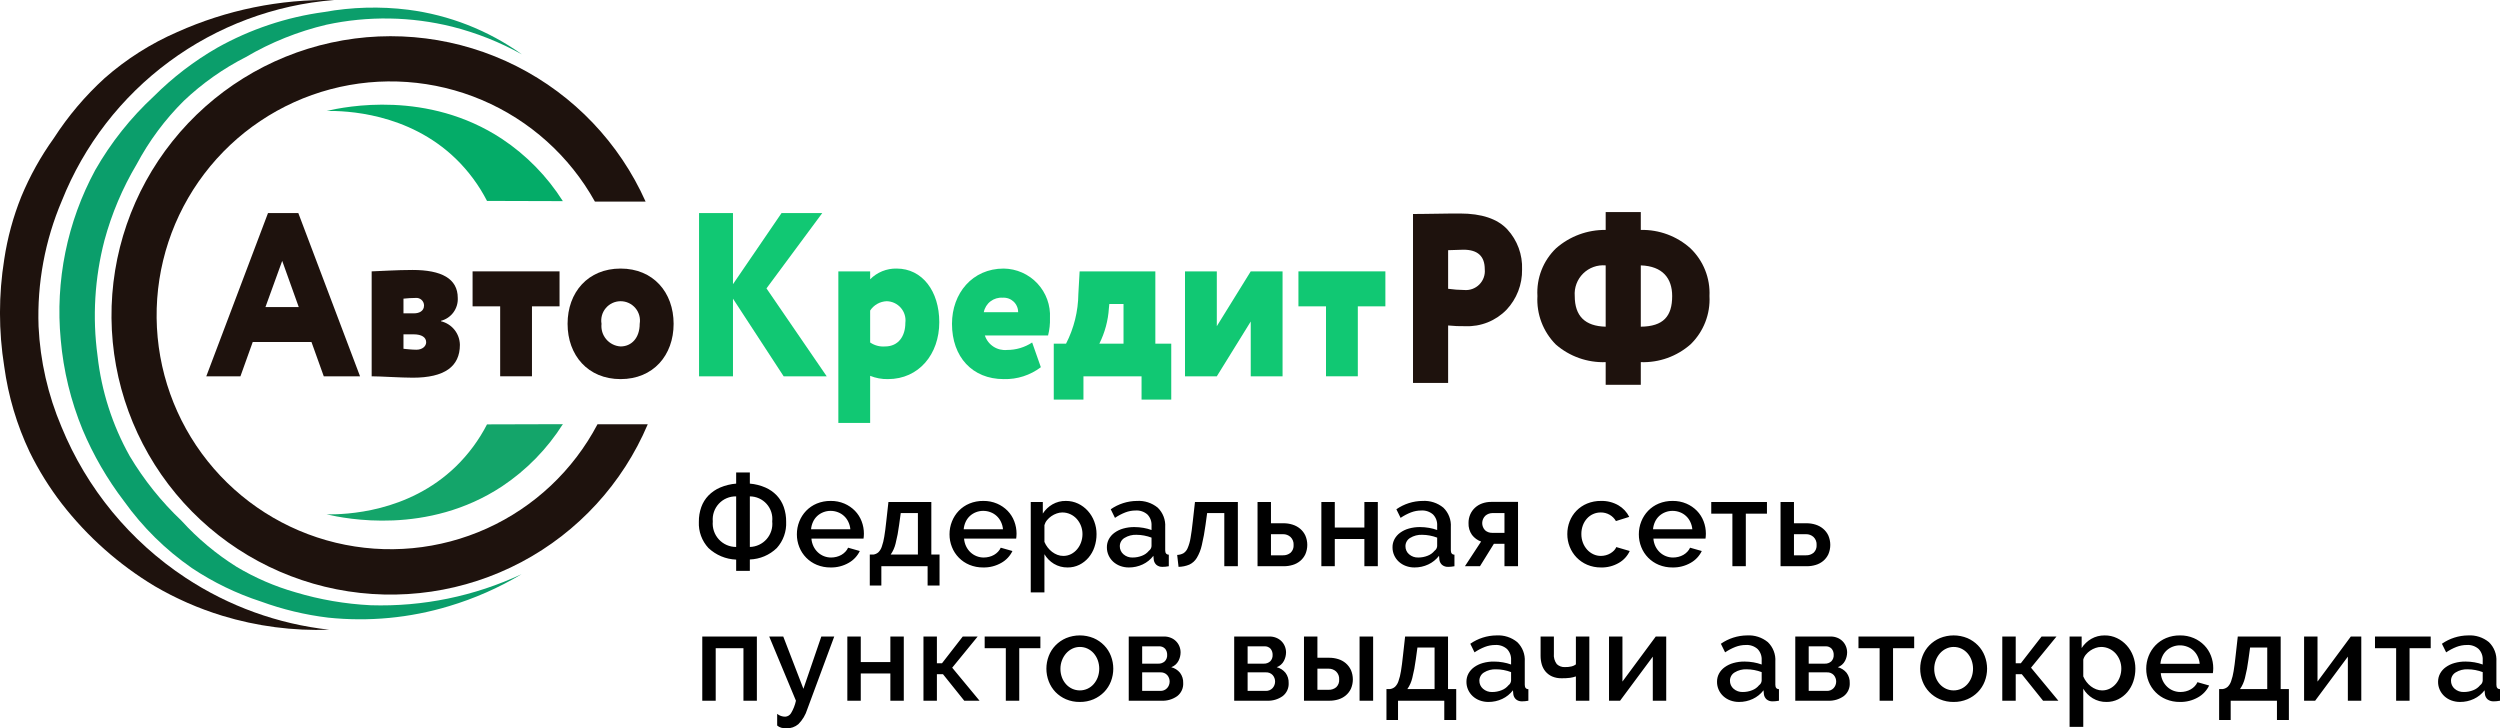<svg xmlns="http://www.w3.org/2000/svg" width="254" height="74" viewBox="0 0 254 74" fill="none"><g clip-path="url(#clip0_66_40)"><path d="M53.032 5.529C50.807 4.288 48.431 3.343 45.962 2.716C41.768 1.672 37.39 1.602 33.165 2.511C30.29 3.191 27.532 4.297 24.985 5.793C22.678 6.967 20.553 8.467 18.674 10.246C16.763 12.143 15.148 14.316 13.883 16.693C12.445 19.11 11.345 21.713 10.611 24.428C9.617 28.252 9.379 32.233 9.91 36.148C10.306 39.732 11.419 43.199 13.182 46.344C14.627 48.763 16.396 50.971 18.441 52.908C20.088 54.719 21.975 56.297 24.05 57.596C25.917 58.71 27.92 59.577 30.01 60.174C32.499 60.922 35.069 61.365 37.664 61.493C42.952 61.657 48.203 60.575 52.995 58.336C50.679 59.723 48.198 60.816 45.611 61.588C41.639 62.788 37.467 63.184 33.34 62.752C31.006 62.47 28.712 61.919 26.504 61.112C24.023 60.304 21.664 59.161 19.493 57.713C16.821 55.86 14.488 53.561 12.598 50.915C10.893 48.681 9.48 46.239 8.39 43.649C7.192 40.731 6.443 37.649 6.17 34.507C5.603 28.543 6.824 22.546 9.676 17.278C11.269 14.489 13.278 11.959 15.636 9.778C17.553 7.862 19.714 6.207 22.064 4.855C25.425 2.97 29.112 1.737 32.932 1.222C35.747 0.714 38.623 0.635 41.462 0.988C45.635 1.521 49.611 3.081 53.032 5.529Z" fill="#0B9E6B"></path><path d="M49.48 43.117C52.049 43.11 54.618 43.103 57.186 43.095C55.592 45.613 53.485 47.767 51.004 49.417C43.444 54.404 35.099 52.7 33.189 52.259C35.078 52.28 41.447 52.11 46.316 47.395C47.596 46.15 48.664 44.706 49.48 43.117Z" fill="#14A56A"></path><path d="M49.48 20.413C52.049 20.42 54.618 20.427 57.186 20.435C55.592 17.917 53.485 15.763 51.004 14.113C43.444 9.127 35.099 10.831 33.189 11.271C35.078 11.251 41.447 11.42 46.316 16.135C47.596 17.38 48.664 18.825 49.48 20.413Z" fill="#04AC68"></path><path d="M60.707 43.103C58.244 47.782 54.292 51.507 49.474 53.687C44.657 55.867 39.251 56.378 34.11 55.139C28.97 53.901 24.389 50.983 21.093 46.849C17.797 42.714 15.975 37.599 15.913 32.311C15.852 27.024 17.556 21.868 20.755 17.658C23.954 13.448 28.465 10.425 33.576 9.067C38.686 7.71 44.103 8.096 48.97 10.163C53.836 12.231 57.874 15.863 60.444 20.483H65.594C62.937 14.529 58.309 9.673 52.491 6.731C46.672 3.789 40.017 2.941 33.647 4.331C27.277 5.72 21.58 9.262 17.515 14.36C13.45 19.457 11.265 25.8 11.328 32.319C11.391 38.839 13.698 45.138 17.861 50.156C22.024 55.174 27.789 58.605 34.185 59.871C40.581 61.137 47.218 60.16 52.978 57.106C58.739 54.053 63.271 49.107 65.813 43.103H60.707Z" fill="#1E120D"></path><path d="M33.921 0.003C28.443 -0.098 23.01 1.012 18.011 3.255C15.321 4.423 12.829 6.005 10.628 7.943C8.653 9.743 6.92 11.792 5.471 14.037C4.143 15.887 3.032 17.883 2.16 19.985C1.338 22.03 0.758 24.164 0.431 26.343C-0.147 29.954 -0.147 33.633 0.431 37.243C0.841 40.249 1.711 43.174 3.01 45.916C3.924 47.78 5.023 49.547 6.291 51.19C8.887 54.528 12.075 57.359 15.697 59.541C17.867 60.811 20.177 61.824 22.582 62.559C26.102 63.632 29.776 64.112 33.453 63.98C28.24 63.401 23.239 61.593 18.861 58.705C13.209 54.979 8.812 49.633 6.247 43.367C4.873 40.133 4.084 36.68 3.918 33.17C3.759 28.785 4.57 24.418 6.291 20.381C8.54 14.747 12.319 9.853 17.201 6.253C22.083 2.652 27.875 0.487 33.921 0.003Z" fill="#1E120D"></path><path d="M71.023 21.647H74.471V28.874L79.405 21.647H83.542L77.874 29.301L83.994 38.233H79.62L74.471 30.343V38.233H71.023V21.647Z" fill="#11C873"></path><path d="M88.407 31.551V34.796C88.85 35.098 89.382 35.24 89.916 35.2C91.316 35.2 91.984 34.109 91.984 32.807C92.02 32.535 91.998 32.258 91.92 31.995C91.841 31.732 91.708 31.488 91.529 31.28C91.35 31.072 91.129 30.904 90.881 30.788C90.633 30.671 90.362 30.608 90.088 30.603C89.752 30.615 89.425 30.708 89.132 30.872C88.84 31.037 88.591 31.27 88.407 31.551ZM85.176 27.571H88.407V28.376C88.758 28.021 89.178 27.741 89.641 27.554C90.105 27.366 90.601 27.275 91.1 27.286C93.708 27.286 95.431 29.585 95.431 32.736C95.431 35.981 93.363 38.517 90.217 38.517C89.598 38.53 88.982 38.417 88.407 38.185V42.97H85.176V27.571Z" fill="#11C873"></path><path d="M99.954 31.717H103.444C103.445 31.515 103.404 31.315 103.323 31.13C103.243 30.944 103.126 30.777 102.978 30.639C102.83 30.501 102.656 30.395 102.465 30.328C102.275 30.261 102.073 30.233 101.871 30.247C101.427 30.215 100.986 30.347 100.633 30.618C100.28 30.889 100.038 31.28 99.954 31.717ZM105.75 37.308C104.667 38.129 103.337 38.555 101.979 38.517C98.79 38.517 96.722 36.265 96.722 32.901C96.722 29.798 98.79 27.286 101.979 27.286C102.621 27.295 103.255 27.433 103.842 27.692C104.43 27.952 104.959 28.327 105.398 28.797C105.836 29.266 106.176 29.819 106.395 30.422C106.615 31.026 106.711 31.667 106.676 32.309C106.697 32.907 106.631 33.506 106.483 34.086H100.062C100.215 34.552 100.523 34.952 100.934 35.219C101.346 35.486 101.836 35.604 102.324 35.555C103.228 35.558 104.112 35.294 104.867 34.797L105.75 37.308Z" fill="#11C873"></path><path d="M111.695 34.915H114.15V30.887H112.707L112.664 31.314C112.585 32.567 112.255 33.792 111.695 34.915ZM107.062 34.915H108.311C109.114 33.353 109.542 31.625 109.561 29.869L109.69 27.571H117.383V34.915H118.999V40.601H115.982V38.233H110.078V40.601H107.062L107.062 34.915Z" fill="#11C873"></path><path d="M120.396 38.233V27.571H123.628V33.139L127.075 27.571H130.308V38.233H127.075V32.665L123.628 38.233H120.396Z" fill="#11C873"></path><path d="M131.921 27.571H140.755V31.124H137.954V38.231H134.722V31.124H131.921V27.571Z" fill="#11C873"></path><path d="M26.97 31.196H30.353L28.672 26.504L26.97 31.196ZM27.229 21.647H30.309L36.58 38.232H32.895L31.646 34.749H25.677L24.428 38.232H20.959L27.229 21.647Z" fill="#1E120D"></path><path d="M40.993 33.968V35.436C41.23 35.46 41.856 35.532 42.308 35.532C42.911 35.532 43.299 35.176 43.299 34.773C43.299 34.275 42.847 33.968 42.028 33.968L40.993 33.968ZM40.993 30.343V31.835H42.071C42.566 31.835 43.083 31.622 43.083 31.03C43.082 30.922 43.057 30.815 43.012 30.717C42.967 30.619 42.902 30.531 42.82 30.459C42.739 30.388 42.644 30.334 42.541 30.302C42.438 30.27 42.329 30.259 42.221 30.271C41.811 30.274 41.401 30.298 40.993 30.343ZM37.761 27.571C38.602 27.547 40.282 27.428 41.92 27.428C44.85 27.428 46.509 28.305 46.509 30.271C46.535 30.795 46.38 31.312 46.07 31.735C45.76 32.157 45.314 32.461 44.807 32.593V32.641C45.347 32.77 45.829 33.075 46.176 33.508C46.523 33.942 46.716 34.478 46.725 35.033C46.725 37.237 45.174 38.374 41.942 38.374C40.735 38.374 38.645 38.232 37.761 38.232L37.761 27.571Z" fill="#1E120D"></path><path d="M48.014 27.571H56.849V31.124H54.048V38.231H50.817V31.124H48.014V27.571Z" fill="#1E120D"></path><path d="M63.053 35.199C64.152 35.199 64.993 34.346 64.993 32.901C65.041 32.619 65.027 32.329 64.951 32.053C64.876 31.777 64.742 31.52 64.557 31.302C64.372 31.083 64.142 30.907 63.882 30.786C63.623 30.666 63.34 30.603 63.053 30.603C62.767 30.603 62.484 30.666 62.224 30.786C61.965 30.907 61.734 31.083 61.55 31.302C61.365 31.52 61.23 31.777 61.155 32.053C61.08 32.329 61.066 32.619 61.114 32.901C61.083 33.181 61.11 33.464 61.191 33.733C61.273 34.002 61.409 34.251 61.591 34.466C61.772 34.681 61.995 34.857 62.247 34.983C62.498 35.109 62.773 35.183 63.053 35.199ZM63.053 27.286C66.371 27.286 68.439 29.703 68.439 32.901C68.439 36.099 66.371 38.517 63.053 38.517C59.735 38.517 57.666 36.099 57.666 32.901C57.666 29.703 59.735 27.286 63.053 27.286Z" fill="#1E120D"></path><path d="M147.129 33.068C147.706 33.126 148.287 33.151 148.868 33.141C149.644 33.174 150.419 33.042 151.141 32.755C151.863 32.468 152.517 32.031 153.059 31.474C154.101 30.369 154.669 28.899 154.642 27.38C154.702 25.88 154.165 24.416 153.149 23.311C152.145 22.232 150.54 21.692 148.333 21.692C147.909 21.692 147.062 21.692 145.813 21.717C144.587 21.741 143.829 21.741 143.561 21.741V38.903H147.129V33.068ZM148.689 25.37C150.139 25.37 150.852 26.032 150.852 27.356C150.88 27.638 150.845 27.924 150.75 28.191C150.654 28.459 150.501 28.702 150.301 28.904C150.101 29.105 149.858 29.26 149.591 29.357C149.324 29.453 149.039 29.49 148.756 29.464C148.212 29.458 147.668 29.417 147.129 29.341V25.419C148.11 25.394 148.622 25.37 148.689 25.37ZM166.705 39.099V36.794C168.562 36.859 170.373 36.21 171.766 34.98C172.416 34.347 172.924 33.581 173.255 32.736C173.586 31.89 173.732 30.984 173.683 30.077C173.726 29.176 173.575 28.277 173.24 27.439C172.906 26.602 172.395 25.846 171.743 25.223C170.361 23.985 168.56 23.319 166.705 23.36V21.546H163.137V23.36C161.285 23.338 159.491 24.002 158.098 25.223C157.45 25.846 156.944 26.603 156.617 27.442C156.29 28.28 156.149 29.179 156.203 30.077C156.15 30.984 156.29 31.892 156.613 32.741C156.935 33.59 157.434 34.362 158.076 35.005C159.476 36.22 161.285 36.859 163.137 36.794V39.099H166.705ZM169.893 30.077C169.893 32.136 169.001 33.166 166.705 33.191V26.963C168.934 27.037 169.893 28.287 169.893 30.077ZM159.994 30.077C159.961 29.657 160.02 29.235 160.167 28.841C160.314 28.446 160.545 28.089 160.844 27.792C161.144 27.496 161.504 27.268 161.9 27.125C162.295 26.982 162.718 26.927 163.137 26.963V33.191C161.041 33.141 159.994 32.112 159.994 30.077Z" fill="#1E120D"></path></g><path d="M74.794 56.856C73.744 56.817 72.743 56.398 71.977 55.677C71.646 55.32 71.39 54.901 71.223 54.444C71.056 53.987 70.981 53.501 71.004 53.014C70.997 52.505 71.081 51.998 71.251 51.517C71.407 51.08 71.655 50.68 71.977 50.345C72.316 49.999 72.719 49.724 73.164 49.534C73.683 49.315 74.233 49.18 74.794 49.135V48H76.184V49.135C76.731 49.18 77.266 49.315 77.769 49.534C78.205 49.725 78.598 50.001 78.926 50.345C79.24 50.682 79.481 51.081 79.633 51.517C79.799 51.999 79.88 52.505 79.873 53.014C79.92 53.992 79.579 54.949 78.926 55.677C78.188 56.394 77.211 56.809 76.184 56.843V58.003H74.794L74.794 56.856ZM76.184 55.571C76.508 55.563 76.826 55.489 77.12 55.351C77.413 55.214 77.675 55.017 77.889 54.774C78.103 54.53 78.263 54.244 78.362 53.935C78.46 53.626 78.493 53.299 78.458 52.977C78.493 52.656 78.46 52.332 78.362 52.026C78.263 51.719 78.102 51.436 77.887 51.196C77.673 50.956 77.41 50.764 77.117 50.633C76.823 50.501 76.506 50.433 76.184 50.432V55.571ZM74.794 50.432C74.466 50.425 74.14 50.486 73.838 50.614C73.535 50.741 73.263 50.931 73.038 51.172C72.814 51.412 72.643 51.697 72.536 52.008C72.43 52.319 72.39 52.649 72.419 52.977C72.389 53.307 72.428 53.64 72.534 53.954C72.639 54.268 72.809 54.557 73.033 54.801C73.257 55.046 73.529 55.24 73.832 55.373C74.136 55.505 74.463 55.573 74.794 55.571V50.432ZM84.387 57.654C83.906 57.66 83.429 57.569 82.984 57.386C82.583 57.22 82.219 56.975 81.914 56.666C81.609 56.356 81.369 55.988 81.209 55.583C81.044 55.171 80.96 54.73 80.963 54.286C80.961 53.84 81.044 53.398 81.209 52.983C81.368 52.579 81.604 52.211 81.904 51.898C82.21 51.581 82.578 51.331 82.984 51.162C83.433 50.978 83.914 50.887 84.399 50.894C84.879 50.887 85.354 50.98 85.796 51.168C86.195 51.339 86.558 51.587 86.863 51.898C87.158 52.201 87.388 52.562 87.539 52.958C87.695 53.361 87.774 53.791 87.773 54.224C87.773 54.324 87.768 54.417 87.76 54.505C87.752 54.592 87.743 54.665 87.734 54.723H82.441C82.461 54.996 82.532 55.262 82.65 55.509C82.759 55.736 82.909 55.941 83.092 56.114C83.271 56.283 83.481 56.416 83.71 56.507C83.942 56.598 84.189 56.645 84.438 56.644C84.623 56.644 84.807 56.621 84.987 56.575C85.162 56.532 85.329 56.465 85.486 56.376C85.635 56.29 85.772 56.183 85.89 56.057C86.005 55.937 86.1 55.798 86.168 55.646L87.356 55.983C87.112 56.491 86.717 56.912 86.225 57.187C85.666 57.507 85.031 57.668 84.387 57.654ZM86.396 53.775C86.373 53.511 86.302 53.253 86.187 53.014C85.975 52.565 85.597 52.216 85.132 52.041C84.894 51.949 84.642 51.903 84.387 51.904C84.134 51.902 83.883 51.949 83.648 52.041C83.422 52.129 83.214 52.258 83.035 52.421C82.854 52.589 82.708 52.79 82.606 53.014C82.494 53.254 82.426 53.511 82.403 53.775H86.396ZM88.37 56.344H88.736C88.923 56.318 89.098 56.238 89.241 56.114C89.4 55.955 89.519 55.76 89.589 55.546C89.704 55.216 89.788 54.876 89.841 54.529C89.913 54.109 89.983 53.575 90.05 52.926L90.264 51.006H94.623V56.344H95.458V59.487H94.245V57.529H89.545V59.487H88.37V56.344ZM93.259 56.344V52.128H91.515L91.351 53.326C91.27 53.967 91.15 54.602 90.991 55.228C90.896 55.628 90.727 56.007 90.492 56.344H93.259ZM99.895 57.654C99.414 57.66 98.937 57.569 98.493 57.386C98.091 57.22 97.727 56.975 97.422 56.666C97.117 56.356 96.877 55.988 96.718 55.583C96.552 55.171 96.468 54.73 96.471 54.286C96.469 53.84 96.552 53.398 96.718 52.983C96.876 52.579 97.112 52.211 97.412 51.897C97.718 51.581 98.086 51.331 98.493 51.162C98.941 50.978 99.423 50.886 99.908 50.894C100.387 50.887 100.862 50.98 101.303 51.168C101.703 51.339 102.066 51.587 102.371 51.897C102.666 52.201 102.896 52.562 103.047 52.958C103.203 53.361 103.282 53.791 103.281 54.224C103.281 54.324 103.277 54.417 103.268 54.505C103.26 54.592 103.251 54.665 103.243 54.723H97.949C97.969 54.995 98.04 55.262 98.158 55.509C98.267 55.736 98.417 55.941 98.6 56.114C98.779 56.283 98.99 56.416 99.219 56.506C99.45 56.598 99.697 56.645 99.945 56.644C100.131 56.644 100.315 56.621 100.495 56.575C100.67 56.532 100.838 56.465 100.994 56.376C101.144 56.29 101.28 56.183 101.399 56.057C101.514 55.937 101.608 55.798 101.676 55.646L102.864 55.983C102.62 56.491 102.225 56.912 101.733 57.187C101.174 57.507 100.539 57.668 99.895 57.654ZM101.904 53.775C101.881 53.511 101.81 53.253 101.695 53.014C101.483 52.565 101.105 52.215 100.64 52.041C100.403 51.949 100.15 51.903 99.895 51.904C99.642 51.902 99.391 51.949 99.156 52.041C98.93 52.129 98.722 52.258 98.543 52.421C98.362 52.589 98.216 52.79 98.113 53.014C98.002 53.254 97.934 53.511 97.911 53.775H101.904ZM108.476 57.654C107.983 57.664 107.497 57.534 107.074 57.28C106.679 57.039 106.349 56.706 106.114 56.307V60.186H104.724V51.006H105.95V52.178C106.197 51.793 106.533 51.472 106.929 51.243C107.343 51.006 107.812 50.886 108.287 50.894C108.72 50.889 109.147 50.983 109.538 51.168C109.911 51.346 110.246 51.597 110.523 51.904C110.805 52.218 111.026 52.581 111.174 52.977C111.33 53.387 111.41 53.822 111.408 54.261C111.411 54.713 111.339 55.162 111.193 55.59C111.061 55.982 110.855 56.346 110.587 56.662C110.329 56.964 110.013 57.209 109.658 57.386C109.291 57.566 108.886 57.658 108.476 57.654ZM108.022 56.481C108.3 56.485 108.576 56.421 108.824 56.295C109.062 56.172 109.272 56.002 109.443 55.795C109.618 55.585 109.753 55.344 109.841 55.085C109.934 54.82 109.981 54.542 109.98 54.261C109.983 53.691 109.773 53.139 109.392 52.715C109.21 52.514 108.989 52.353 108.742 52.24C108.484 52.123 108.204 52.063 107.921 52.066C107.731 52.068 107.543 52.102 107.365 52.166C107.172 52.232 106.989 52.324 106.822 52.44C106.656 52.554 106.507 52.69 106.38 52.846C106.256 52.993 106.166 53.166 106.114 53.351V55.059C106.199 55.26 106.309 55.449 106.442 55.621C106.572 55.79 106.722 55.941 106.891 56.07C107.055 56.195 107.236 56.295 107.428 56.37C107.618 56.443 107.819 56.481 108.022 56.481ZM114.696 57.654C114.392 57.657 114.09 57.604 113.805 57.498C113.544 57.401 113.304 57.255 113.097 57.068C112.9 56.885 112.741 56.664 112.63 56.419C112.515 56.164 112.457 55.888 112.46 55.609C112.455 55.317 112.525 55.03 112.662 54.773C112.802 54.516 112.999 54.294 113.237 54.124C113.504 53.932 113.803 53.788 114.121 53.7C114.489 53.597 114.87 53.546 115.252 53.55C115.561 53.55 115.869 53.577 116.174 53.631C116.454 53.679 116.729 53.752 116.995 53.85V53.401C117.007 53.194 116.976 52.987 116.905 52.792C116.833 52.598 116.722 52.421 116.578 52.272C116.414 52.129 116.224 52.019 116.018 51.95C115.812 51.88 115.595 51.852 115.378 51.867C115.022 51.867 114.668 51.932 114.336 52.06C113.964 52.205 113.61 52.391 113.281 52.615L112.851 51.742C113.631 51.199 114.555 50.903 115.504 50.894C116.273 50.846 117.031 51.091 117.627 51.58C117.888 51.834 118.091 52.141 118.222 52.482C118.353 52.822 118.409 53.187 118.385 53.551V55.908C118.385 56.199 118.507 56.348 118.751 56.356V57.529C118.617 57.554 118.501 57.571 118.404 57.579C118.307 57.587 118.212 57.592 118.12 57.592C117.893 57.606 117.67 57.535 117.494 57.392C117.347 57.259 117.251 57.078 117.222 56.88L117.185 56.469C116.897 56.846 116.522 57.148 116.092 57.348C115.655 57.553 115.178 57.657 114.696 57.654ZM115.075 56.644C115.402 56.645 115.725 56.584 116.029 56.463C116.303 56.36 116.545 56.186 116.73 55.958C116.806 55.903 116.87 55.833 116.916 55.751C116.962 55.669 116.989 55.578 116.995 55.484V54.623C116.752 54.53 116.5 54.459 116.244 54.411C115.987 54.362 115.727 54.337 115.467 54.336C115.038 54.318 114.613 54.429 114.247 54.654C114.102 54.741 113.981 54.864 113.898 55.012C113.815 55.16 113.772 55.327 113.773 55.496C113.771 55.651 113.802 55.804 113.866 55.945C113.929 56.087 114.023 56.212 114.14 56.313C114.398 56.539 114.733 56.657 115.075 56.644ZM119.601 56.382C119.821 56.374 120.037 56.316 120.233 56.213C120.425 56.089 120.575 55.908 120.662 55.696C120.804 55.365 120.904 55.017 120.959 54.66C121.039 54.22 121.117 53.642 121.193 52.926L121.408 51.006H125.766V57.529H124.389V52.128H122.645L122.482 53.326C122.39 54.022 122.264 54.713 122.102 55.396C122.002 55.851 121.83 56.287 121.591 56.687C121.411 56.984 121.147 57.221 120.833 57.367C120.486 57.51 120.115 57.587 119.74 57.592L119.601 56.382ZM127.766 51.006H129.13V53.163H130.406C130.717 53.162 131.026 53.208 131.322 53.301C131.604 53.388 131.866 53.53 132.093 53.719C132.318 53.908 132.499 54.144 132.623 54.411C132.753 54.711 132.82 55.035 132.82 55.362C132.82 55.689 132.753 56.013 132.623 56.313C132.499 56.575 132.321 56.807 132.099 56.993C131.874 57.179 131.614 57.317 131.335 57.398C131.042 57.486 130.737 57.53 130.431 57.529H127.766V51.006ZM130.343 56.419C130.627 56.431 130.906 56.338 131.126 56.157C131.232 56.057 131.314 55.935 131.366 55.799C131.419 55.663 131.44 55.517 131.43 55.371C131.44 55.22 131.417 55.069 131.362 54.928C131.308 54.786 131.223 54.659 131.114 54.554C130.905 54.368 130.635 54.268 130.356 54.274H129.13V56.419L130.343 56.419ZM135.614 53.6H138.621V51.006H139.986V57.529H138.621V54.76H135.614V57.529H134.25V51.006H135.614V53.6ZM143.716 57.654C143.412 57.657 143.11 57.604 142.825 57.498C142.564 57.402 142.324 57.256 142.118 57.068C141.92 56.885 141.761 56.665 141.65 56.419C141.535 56.164 141.477 55.888 141.479 55.609C141.475 55.317 141.545 55.03 141.682 54.773C141.823 54.516 142.019 54.294 142.257 54.124C142.524 53.932 142.824 53.788 143.141 53.7C143.509 53.597 143.89 53.546 144.272 53.55C144.581 53.55 144.89 53.577 145.194 53.631C145.474 53.679 145.749 53.752 146.016 53.85V53.401C146.028 53.194 145.997 52.987 145.925 52.792C145.853 52.598 145.742 52.421 145.599 52.272C145.268 51.983 144.836 51.837 144.398 51.867C144.042 51.867 143.689 51.932 143.356 52.06C142.985 52.205 142.631 52.391 142.301 52.615L141.871 51.742C142.651 51.199 143.575 50.903 144.525 50.894C145.293 50.846 146.051 51.091 146.647 51.58C146.908 51.834 147.111 52.141 147.242 52.482C147.373 52.822 147.429 53.187 147.405 53.551V55.908C147.405 56.199 147.528 56.348 147.772 56.356V57.529C147.637 57.554 147.521 57.571 147.424 57.579C147.327 57.587 147.232 57.592 147.14 57.592C146.914 57.606 146.691 57.535 146.514 57.392C146.367 57.259 146.271 57.078 146.243 56.88L146.205 56.469C145.917 56.846 145.542 57.148 145.112 57.348C144.675 57.553 144.198 57.657 143.716 57.654ZM144.095 56.644C144.422 56.645 144.746 56.584 145.049 56.463C145.323 56.36 145.565 56.185 145.75 55.958C145.827 55.903 145.891 55.833 145.936 55.751C145.982 55.669 146.009 55.578 146.016 55.484V54.623C145.772 54.53 145.52 54.459 145.264 54.411C145.008 54.362 144.747 54.337 144.487 54.336C144.058 54.318 143.633 54.429 143.267 54.654C143.122 54.741 143.002 54.864 142.919 55.012C142.835 55.16 142.792 55.327 142.794 55.496C142.791 55.651 142.823 55.804 142.886 55.946C142.949 56.087 143.043 56.212 143.16 56.313C143.418 56.539 143.753 56.657 144.095 56.644ZM150.479 55.022C150.113 54.891 149.793 54.657 149.556 54.349C149.306 53.996 149.182 53.57 149.202 53.139C149.198 52.836 149.258 52.536 149.379 52.259C149.492 52.004 149.655 51.775 149.859 51.586C150.07 51.394 150.317 51.245 150.585 51.149C150.879 51.044 151.189 50.991 151.501 50.993H154.231V57.529H152.854V55.247H151.78L150.365 57.529H148.836L150.479 55.022ZM152.854 54.136V52.128H151.628C151.369 52.131 151.119 52.223 150.921 52.39C150.82 52.485 150.738 52.599 150.682 52.726C150.626 52.853 150.595 52.99 150.592 53.129C150.589 53.268 150.614 53.406 150.665 53.535C150.716 53.664 150.792 53.782 150.889 53.881C151.083 54.05 151.333 54.141 151.59 54.136H152.854ZM159.239 54.261C159.237 53.818 159.318 53.377 159.479 52.964C159.635 52.564 159.869 52.199 160.167 51.892C160.475 51.578 160.842 51.33 161.248 51.162C161.697 50.978 162.178 50.886 162.663 50.894C163.28 50.877 163.889 51.03 164.426 51.336C164.901 51.613 165.285 52.023 165.531 52.515L164.179 52.939C164.025 52.671 163.803 52.45 163.535 52.297C163.261 52.142 162.952 52.062 162.638 52.066C162.374 52.064 162.112 52.117 161.87 52.224C161.629 52.33 161.412 52.487 161.235 52.684C161.054 52.886 160.913 53.121 160.818 53.376C160.714 53.659 160.662 53.959 160.666 54.261C160.663 54.562 160.717 54.86 160.824 55.141C160.923 55.4 161.069 55.639 161.254 55.846C161.431 56.042 161.646 56.201 161.886 56.313C162.125 56.425 162.386 56.483 162.65 56.481C162.821 56.481 162.991 56.458 163.155 56.413C163.317 56.37 163.472 56.305 163.616 56.22C163.75 56.14 163.874 56.044 163.983 55.933C164.083 55.833 164.162 55.714 164.217 55.583L165.581 55.982C165.349 56.489 164.964 56.909 164.482 57.186C163.93 57.508 163.301 57.67 162.663 57.654C162.181 57.66 161.704 57.567 161.26 57.38C160.854 57.207 160.487 56.955 160.18 56.638C159.881 56.326 159.645 55.96 159.485 55.559C159.32 55.146 159.237 54.706 159.239 54.261ZM169.93 57.654C169.45 57.66 168.973 57.569 168.528 57.386C168.127 57.22 167.762 56.975 167.457 56.666C167.152 56.356 166.913 55.988 166.753 55.583C166.588 55.171 166.504 54.73 166.506 54.286C166.504 53.84 166.588 53.398 166.753 52.983C166.912 52.579 167.148 52.211 167.448 51.897C167.754 51.581 168.122 51.331 168.528 51.162C168.977 50.978 169.458 50.886 169.943 50.894C170.422 50.887 170.898 50.98 171.339 51.168C171.739 51.339 172.102 51.587 172.407 51.897C172.702 52.201 172.932 52.562 173.083 52.958C173.239 53.361 173.318 53.791 173.317 54.224C173.317 54.324 173.312 54.417 173.304 54.505C173.296 54.592 173.287 54.665 173.279 54.723H167.985C168.005 54.995 168.076 55.262 168.193 55.509C168.303 55.736 168.453 55.941 168.636 56.114C168.815 56.283 169.025 56.416 169.255 56.506C169.486 56.598 169.732 56.645 169.981 56.644C170.166 56.644 170.351 56.621 170.531 56.575C170.705 56.532 170.873 56.465 171.03 56.376C171.179 56.29 171.316 56.183 171.434 56.057C171.549 55.937 171.643 55.798 171.712 55.646L172.9 55.983C172.656 56.491 172.261 56.912 171.769 57.187C171.21 57.507 170.574 57.668 169.93 57.654ZM171.94 53.775C171.917 53.51 171.846 53.253 171.731 53.014C171.519 52.565 171.141 52.215 170.676 52.041C170.438 51.949 170.185 51.903 169.93 51.904C169.678 51.902 169.427 51.949 169.192 52.041C168.966 52.129 168.758 52.258 168.579 52.421C168.398 52.589 168.252 52.79 168.149 53.014C168.038 53.254 167.969 53.511 167.947 53.775H171.94ZM177.375 57.529H176.011V52.191H173.863V51.006H179.523V52.191H177.375L177.375 57.529ZM180.903 51.006H182.267V53.163H183.544C183.854 53.162 184.163 53.208 184.46 53.301C184.742 53.388 185.004 53.53 185.23 53.719C185.455 53.908 185.637 54.144 185.761 54.411C185.89 54.712 185.957 55.035 185.957 55.362C185.957 55.689 185.89 56.013 185.761 56.313C185.637 56.575 185.458 56.807 185.237 56.993C185.012 57.179 184.752 57.317 184.472 57.398C184.179 57.486 183.875 57.53 183.569 57.529H180.903V51.006ZM183.481 56.419C183.765 56.431 184.044 56.338 184.264 56.157C184.369 56.057 184.451 55.934 184.504 55.798C184.556 55.663 184.578 55.517 184.567 55.371C184.577 55.22 184.554 55.069 184.5 54.928C184.445 54.786 184.36 54.659 184.251 54.554C184.043 54.368 183.772 54.268 183.493 54.274H182.267V56.419L183.481 56.419Z" fill="black"></path><path d="M128.995 64.67C129.222 64.668 129.447 64.711 129.658 64.795C129.856 64.873 130.036 64.99 130.188 65.138C130.338 65.285 130.456 65.461 130.536 65.655C130.62 65.857 130.663 66.073 130.662 66.292C130.658 66.589 130.584 66.882 130.447 67.146C130.292 67.444 130.031 67.673 129.715 67.788C130.065 67.878 130.377 68.076 130.606 68.356C130.83 68.656 130.943 69.023 130.928 69.397C130.941 69.651 130.893 69.905 130.787 70.136C130.681 70.367 130.522 70.569 130.321 70.725C129.854 71.057 129.289 71.221 128.717 71.193H125.394V64.67H128.995ZM76.898 71.193H75.534V65.855H72.716V71.193H71.351V64.67H76.898V71.193ZM78.96 72.528C79.193 72.716 79.483 72.817 79.782 72.815C79.901 72.808 80.017 72.772 80.12 72.71C80.222 72.648 80.308 72.562 80.37 72.459C80.605 72.068 80.773 71.64 80.868 71.193L78.152 64.67H79.579L81.627 69.983L83.446 64.67H84.759L82.018 72.066C81.844 72.636 81.534 73.154 81.114 73.576C80.777 73.86 80.347 74.011 79.907 73.999C79.728 74.002 79.55 73.982 79.377 73.937C79.223 73.895 79.081 73.818 78.96 73.713L78.96 72.528ZM87.454 67.265H90.461V64.67H91.825V71.193H90.461V68.424H87.454V71.193H86.089V64.67H87.454V67.265ZM97.817 64.67H99.332L96.743 67.838L99.522 71.193H97.968L95.808 68.499H95.189V71.193H93.824V64.67H95.189V67.389H95.706L97.817 64.67ZM103.556 71.193H102.191V65.855H100.043V64.67H105.703V65.855H103.556V71.193ZM109.711 71.318C109.228 71.326 108.748 71.233 108.303 71.044C107.902 70.871 107.539 70.622 107.235 70.309C106.938 69.998 106.707 69.63 106.553 69.229C106.233 68.398 106.233 67.478 106.553 66.647C106.707 66.244 106.941 65.877 107.241 65.568C107.548 65.255 107.913 65.005 108.315 64.832C109.21 64.466 110.212 64.466 111.107 64.832C111.51 65.005 111.875 65.255 112.181 65.568C112.481 65.877 112.716 66.244 112.87 66.647C113.19 67.478 113.19 68.398 112.87 69.229C112.715 69.632 112.481 69.999 112.181 70.309C111.874 70.621 111.509 70.87 111.107 71.044C110.666 71.232 110.19 71.325 109.711 71.318ZM107.74 67.951C107.737 68.249 107.789 68.544 107.892 68.824C107.986 69.079 108.128 69.314 108.309 69.516C108.484 69.71 108.697 69.867 108.934 69.977C109.178 70.088 109.443 70.145 109.711 70.145C109.979 70.145 110.244 70.088 110.488 69.977C110.727 69.866 110.94 69.707 111.114 69.51C111.294 69.304 111.435 69.067 111.531 68.811C111.734 68.248 111.734 67.633 111.531 67.071C111.436 66.812 111.295 66.573 111.114 66.366C110.939 66.169 110.727 66.01 110.488 65.898C110.245 65.785 109.979 65.728 109.711 65.73C109.446 65.729 109.185 65.789 108.947 65.904C108.709 66.02 108.497 66.181 108.321 66.379C108.14 66.587 107.997 66.825 107.899 67.083C107.792 67.36 107.738 67.654 107.74 67.951ZM118.281 64.67C118.508 64.668 118.733 64.71 118.943 64.795C119.14 64.871 119.32 64.987 119.471 65.135C119.622 65.282 119.741 65.46 119.822 65.655C119.906 65.857 119.949 66.073 119.948 66.292C119.944 66.589 119.871 66.882 119.733 67.146C119.577 67.444 119.316 67.674 119 67.789C119.35 67.877 119.663 68.076 119.891 68.356C120.115 68.656 120.229 69.024 120.213 69.398C120.227 69.651 120.178 69.905 120.073 70.136C119.967 70.367 119.808 70.57 119.607 70.725C119.14 71.057 118.575 71.222 118.002 71.194H114.68V64.67H118.281ZM117.674 67.427C117.916 67.439 118.154 67.356 118.337 67.196C118.423 67.109 118.489 67.004 118.532 66.889C118.574 66.774 118.592 66.651 118.584 66.528C118.59 66.307 118.519 66.091 118.381 65.917C118.3 65.829 118.2 65.761 118.088 65.718C117.976 65.674 117.856 65.657 117.737 65.668H116.044V67.427H117.674ZM117.876 70.195C118.006 70.202 118.136 70.18 118.257 70.132C118.378 70.083 118.487 70.009 118.577 69.915C118.742 69.734 118.834 69.498 118.836 69.253C118.839 69.008 118.751 68.771 118.59 68.587C118.502 68.493 118.395 68.42 118.276 68.373C118.157 68.325 118.029 68.304 117.901 68.311H116.044V70.195H117.876ZM128.388 67.427C128.63 67.439 128.868 67.356 129.051 67.196C129.137 67.109 129.203 67.004 129.246 66.889C129.288 66.774 129.306 66.651 129.298 66.528C129.304 66.307 129.232 66.091 129.095 65.917C129.014 65.829 128.914 65.761 128.802 65.718C128.69 65.674 128.57 65.657 128.451 65.668H126.758V67.427H128.388ZM128.59 70.195C128.72 70.202 128.85 70.18 128.971 70.132C129.092 70.083 129.201 70.009 129.291 69.915C129.456 69.734 129.548 69.498 129.55 69.253C129.553 69.008 129.465 68.771 129.304 68.587C129.216 68.493 129.109 68.42 128.99 68.373C128.871 68.325 128.743 68.304 128.615 68.311H126.758V70.195H128.59ZM132.485 64.67H133.849V66.828H135.049C135.36 66.826 135.668 66.873 135.965 66.965C136.246 67.051 136.506 67.193 136.73 67.383C136.951 67.574 137.13 67.81 137.254 68.075C137.383 68.376 137.45 68.699 137.45 69.026C137.45 69.353 137.383 69.677 137.254 69.977C137.13 70.239 136.951 70.471 136.73 70.657C136.507 70.842 136.249 70.98 135.971 71.062C135.676 71.151 135.37 71.195 135.062 71.193H132.485L132.485 64.67ZM138.132 64.67H139.51V71.193H138.132V64.67ZM134.973 70.084C135.26 70.098 135.541 70.004 135.763 69.821C135.866 69.72 135.947 69.597 135.998 69.462C136.049 69.326 136.07 69.18 136.06 69.036C136.07 68.885 136.047 68.733 135.993 68.592C135.938 68.451 135.853 68.323 135.744 68.218C135.536 68.032 135.265 67.932 134.986 67.938H133.849V70.084H134.973ZM140.864 70.008H141.231C141.418 69.982 141.593 69.902 141.736 69.778C141.895 69.619 142.014 69.424 142.083 69.21C142.198 68.88 142.283 68.54 142.336 68.194C142.407 67.773 142.476 67.239 142.544 66.591L142.759 64.67H147.119V70.008H147.952V73.152H146.739V71.193H142.039V73.152H140.864L140.864 70.008ZM145.753 70.008V65.792H144.01L143.846 66.99C143.765 67.631 143.644 68.266 143.486 68.892C143.39 69.292 143.221 69.671 142.987 70.008H145.753ZM151.227 71.318C150.923 71.321 150.621 71.268 150.336 71.162C150.075 71.066 149.835 70.92 149.629 70.732C149.432 70.549 149.273 70.329 149.162 70.084C149.047 69.829 148.988 69.552 148.991 69.272C148.987 68.981 149.056 68.694 149.193 68.437C149.334 68.181 149.53 67.959 149.767 67.788C150.035 67.596 150.335 67.453 150.652 67.364C151.02 67.261 151.401 67.21 151.783 67.215C152.093 67.215 152.401 67.242 152.705 67.296C152.985 67.344 153.26 67.416 153.526 67.514V67.065C153.538 66.858 153.508 66.651 153.436 66.457C153.364 66.263 153.253 66.085 153.11 65.936C152.779 65.647 152.347 65.501 151.909 65.531C151.553 65.531 151.2 65.597 150.867 65.724C150.495 65.869 150.141 66.055 149.812 66.279L149.382 65.406C150.162 64.863 151.087 64.567 152.036 64.558C152.804 64.51 153.562 64.755 154.158 65.244C154.419 65.498 154.622 65.806 154.753 66.146C154.884 66.486 154.94 66.851 154.916 67.215V69.572C154.916 69.863 155.038 70.013 155.283 70.02V71.193C155.148 71.219 155.032 71.235 154.935 71.243C154.839 71.251 154.743 71.256 154.651 71.256C154.425 71.27 154.202 71.199 154.026 71.056C153.878 70.923 153.782 70.742 153.754 70.545L153.717 70.134C153.428 70.51 153.053 70.812 152.623 71.013C152.186 71.217 151.709 71.322 151.227 71.318ZM151.606 70.309C151.933 70.31 152.257 70.248 152.56 70.127C152.834 70.024 153.077 69.85 153.261 69.622C153.338 69.568 153.402 69.497 153.447 69.415C153.493 69.333 153.52 69.242 153.526 69.148V68.287C153.283 68.194 153.031 68.123 152.775 68.075C152.519 68.026 152.259 68.001 151.998 68.001C151.569 67.982 151.144 68.093 150.779 68.318C150.633 68.405 150.513 68.528 150.43 68.676C150.347 68.824 150.303 68.991 150.304 69.16C150.302 69.315 150.334 69.469 150.397 69.61C150.461 69.751 150.554 69.876 150.671 69.977C150.93 70.203 151.264 70.321 151.606 70.309ZM161.476 71.193H160.111V68.724C159.919 68.79 159.72 68.838 159.518 68.867C159.237 68.901 158.954 68.915 158.672 68.911C158.333 68.921 157.997 68.857 157.686 68.724C157.431 68.61 157.204 68.439 157.023 68.225C156.848 68.013 156.718 67.766 156.643 67.502C156.563 67.222 156.523 66.932 156.524 66.641V64.67H157.875V66.404C157.834 66.786 157.941 67.17 158.172 67.477C158.283 67.58 158.413 67.66 158.556 67.711C158.698 67.763 158.849 67.785 159 67.776C159.236 67.783 159.472 67.757 159.701 67.701C159.85 67.663 159.989 67.595 160.111 67.501V64.67H161.476L161.476 71.193ZM164.84 69.247L168.226 64.67H169.288V71.193H167.924V66.715L164.6 71.193H163.476V64.67H164.84L164.84 69.247Z" fill="black"></path><path d="M198.489 71.318C198.006 71.326 197.526 71.232 197.081 71.043C196.679 70.872 196.316 70.621 196.013 70.307C195.716 69.997 195.484 69.63 195.331 69.229C195.01 68.398 195.01 67.478 195.331 66.647C195.485 66.244 195.719 65.877 196.019 65.568C196.326 65.255 196.691 65.005 197.093 64.832C197.988 64.466 198.991 64.466 199.886 64.832C200.288 65.005 200.652 65.255 200.959 65.568C201.259 65.877 201.493 66.244 201.648 66.647C201.968 67.478 201.968 68.398 201.648 69.229C201.493 69.631 201.259 69.998 200.959 70.307C200.653 70.621 200.288 70.871 199.886 71.043C199.444 71.231 198.969 71.325 198.489 71.318ZM196.518 67.951C196.515 68.248 196.566 68.544 196.67 68.823C196.764 69.078 196.906 69.313 197.087 69.516C197.263 69.71 197.475 69.867 197.712 69.977C197.956 70.088 198.221 70.145 198.489 70.145C198.757 70.145 199.022 70.088 199.266 69.977C199.505 69.866 199.718 69.707 199.892 69.509C200.072 69.304 200.213 69.067 200.308 68.811C200.511 68.249 200.511 67.633 200.308 67.071C200.214 66.812 200.073 66.573 199.892 66.366C199.718 66.169 199.505 66.01 199.266 65.898C199.023 65.785 198.757 65.728 198.489 65.73C198.224 65.729 197.963 65.789 197.725 65.905C197.487 66.019 197.274 66.181 197.099 66.379C196.918 66.587 196.774 66.825 196.676 67.084C196.57 67.36 196.516 67.654 196.518 67.951ZM207.425 64.67H208.941L206.351 67.838L209.13 71.193H207.576L205.415 68.499H204.797V71.193H203.432V64.67H204.797V67.389H205.315L207.425 64.67ZM214.023 71.318C213.53 71.328 213.043 71.198 212.62 70.944C212.225 70.704 211.895 70.37 211.66 69.971V73.85H210.27V64.67H211.496V65.842C211.743 65.457 212.079 65.136 212.475 64.907C212.888 64.671 213.357 64.55 213.833 64.558C214.266 64.552 214.693 64.646 215.084 64.832C215.457 65.01 215.792 65.26 216.069 65.568C216.351 65.882 216.572 66.245 216.72 66.64C216.876 67.05 216.955 67.486 216.954 67.925C216.957 68.377 216.885 68.826 216.739 69.254C216.607 69.646 216.401 70.01 216.133 70.326C215.875 70.627 215.559 70.874 215.204 71.05C214.837 71.231 214.432 71.323 214.023 71.318ZM213.568 70.145C213.846 70.149 214.122 70.085 214.37 69.959C214.608 69.835 214.818 69.666 214.989 69.459C215.164 69.248 215.298 69.008 215.387 68.749C215.48 68.484 215.527 68.206 215.526 67.925C215.528 67.355 215.319 66.803 214.939 66.379C214.756 66.178 214.535 66.017 214.288 65.905C214.03 65.787 213.75 65.728 213.467 65.73C213.277 65.732 213.089 65.766 212.911 65.83C212.718 65.896 212.535 65.988 212.368 66.104C212.202 66.218 212.053 66.354 211.925 66.51C211.802 66.657 211.712 66.829 211.66 67.015V68.724C211.745 68.924 211.855 69.113 211.988 69.285C212.118 69.454 212.268 69.605 212.437 69.734C212.601 69.859 212.782 69.959 212.974 70.033C213.163 70.107 213.365 70.145 213.568 70.145ZM221.48 71.318C220.999 71.325 220.522 71.233 220.078 71.05C219.676 70.885 219.312 70.64 219.007 70.33C218.702 70.02 218.462 69.652 218.302 69.248C218.137 68.835 218.054 68.395 218.056 67.951C218.054 67.504 218.138 67.061 218.302 66.647C218.461 66.243 218.698 65.875 218.997 65.562C219.304 65.245 219.671 64.995 220.078 64.826C220.526 64.642 221.008 64.55 221.492 64.558C221.972 64.551 222.447 64.644 222.889 64.832C223.289 65.003 223.651 65.251 223.956 65.562C224.251 65.865 224.481 66.226 224.632 66.622C224.788 67.026 224.867 67.455 224.866 67.888C224.866 67.988 224.861 68.081 224.853 68.169C224.845 68.256 224.836 68.329 224.828 68.387H219.534C219.555 68.659 219.625 68.926 219.743 69.173C219.852 69.4 220.002 69.605 220.185 69.778C220.364 69.947 220.575 70.081 220.804 70.171C221.035 70.262 221.282 70.308 221.531 70.307C221.716 70.308 221.901 70.284 222.08 70.239C222.255 70.196 222.423 70.129 222.579 70.039C222.729 69.954 222.865 69.847 222.983 69.722C223.098 69.601 223.193 69.462 223.262 69.31L224.449 69.647C224.205 70.155 223.81 70.576 223.319 70.85C222.759 71.171 222.124 71.332 221.48 71.318ZM223.489 67.439C223.467 67.175 223.396 66.917 223.28 66.678C223.068 66.228 222.69 65.879 222.225 65.705C221.987 65.613 221.735 65.567 221.48 65.568C221.227 65.566 220.976 65.613 220.741 65.705C220.515 65.793 220.307 65.922 220.128 66.086C219.947 66.253 219.801 66.454 219.699 66.678C219.587 66.918 219.519 67.175 219.497 67.439H223.489ZM225.463 70.009H225.829C226.016 69.982 226.192 69.902 226.335 69.778C226.493 69.618 226.612 69.424 226.682 69.21C226.797 68.88 226.882 68.539 226.935 68.193C227.006 67.773 227.076 67.239 227.143 66.591L227.358 64.67H231.717V70.009H232.551V73.152H231.338V71.193H226.638V73.152H225.463L225.463 70.009ZM230.352 70.009V65.792H228.609L228.444 66.99C228.364 67.631 228.244 68.266 228.085 68.892C227.989 69.292 227.82 69.671 227.585 70.009L230.352 70.009ZM235.459 69.248L238.845 64.67H239.907V71.193H238.542V66.715L235.219 71.193H234.095V64.67H235.459V69.248ZM244.812 71.193H243.447V65.855H241.299V64.67H246.96V65.855H244.812L244.812 71.193ZM249.944 71.318C249.64 71.321 249.339 71.268 249.054 71.162C248.792 71.066 248.552 70.92 248.346 70.732C248.149 70.549 247.99 70.329 247.879 70.083C247.764 69.829 247.705 69.552 247.708 69.272C247.704 68.981 247.774 68.694 247.91 68.437C248.051 68.18 248.248 67.959 248.485 67.788C248.753 67.596 249.052 67.452 249.37 67.364C249.738 67.261 250.118 67.21 250.5 67.214C250.81 67.214 251.118 67.241 251.422 67.295C251.702 67.343 251.977 67.416 252.244 67.514V67.065C252.256 66.858 252.225 66.651 252.153 66.457C252.081 66.262 251.97 66.085 251.827 65.936C251.496 65.647 251.065 65.501 250.627 65.531C250.27 65.531 249.917 65.597 249.584 65.724C249.213 65.868 248.859 66.055 248.529 66.279L248.099 65.406C248.879 64.863 249.803 64.567 250.753 64.558C251.521 64.51 252.279 64.755 252.876 65.244C253.137 65.498 253.34 65.805 253.471 66.145C253.601 66.486 253.657 66.85 253.634 67.214V69.572C253.634 69.863 253.756 70.012 254 70.021V71.193C253.865 71.218 253.749 71.235 253.652 71.243C253.556 71.251 253.461 71.256 253.368 71.256C253.142 71.27 252.919 71.199 252.743 71.056C252.595 70.923 252.499 70.742 252.471 70.545L252.433 70.133C252.145 70.51 251.77 70.812 251.34 71.012C250.903 71.217 250.427 71.322 249.944 71.318ZM250.323 70.307C250.65 70.309 250.974 70.248 251.277 70.127C251.552 70.024 251.794 69.85 251.978 69.621C252.055 69.567 252.119 69.497 252.165 69.415C252.211 69.333 252.238 69.241 252.244 69.147V68.287C251.755 68.101 251.238 68.004 250.715 68C250.286 67.982 249.861 68.093 249.496 68.318C249.35 68.405 249.23 68.528 249.147 68.676C249.064 68.823 249.021 68.99 249.022 69.16C249.02 69.315 249.051 69.468 249.115 69.609C249.178 69.751 249.271 69.876 249.388 69.977C249.647 70.203 249.981 70.321 250.323 70.307ZM176.686 71.318C176.382 71.321 176.081 71.268 175.796 71.162C175.534 71.066 175.294 70.92 175.088 70.732C174.89 70.549 174.731 70.329 174.621 70.083C174.506 69.829 174.447 69.552 174.45 69.272C174.446 68.981 174.515 68.694 174.652 68.437C174.793 68.18 174.989 67.959 175.227 67.788C175.495 67.596 175.794 67.452 176.111 67.364C176.479 67.261 176.86 67.21 177.242 67.214C177.551 67.214 177.86 67.241 178.164 67.295C178.444 67.343 178.719 67.416 178.986 67.514V67.065C178.998 66.858 178.967 66.651 178.895 66.457C178.823 66.262 178.712 66.085 178.568 65.936C178.405 65.793 178.214 65.683 178.008 65.614C177.803 65.544 177.585 65.516 177.368 65.531C177.012 65.531 176.659 65.597 176.326 65.724C175.955 65.868 175.601 66.055 175.271 66.279L174.841 65.406C175.621 64.863 176.546 64.567 177.495 64.558C178.263 64.51 179.021 64.755 179.617 65.244C179.878 65.497 180.081 65.805 180.212 66.145C180.343 66.486 180.399 66.85 180.375 67.214V69.572C180.375 69.863 180.497 70.012 180.742 70.021V71.193C180.607 71.218 180.491 71.235 180.395 71.243C180.297 71.251 180.203 71.256 180.11 71.256C179.884 71.27 179.661 71.199 179.484 71.056C179.337 70.923 179.241 70.742 179.213 70.545L179.175 70.133C178.887 70.51 178.512 70.812 178.082 71.012C177.645 71.217 177.169 71.322 176.686 71.318ZM177.065 70.307C177.392 70.309 177.716 70.248 178.019 70.127C178.294 70.024 178.536 69.85 178.72 69.621C178.797 69.567 178.861 69.497 178.907 69.415C178.953 69.333 178.98 69.241 178.986 69.147V68.287C178.497 68.101 177.979 68.004 177.457 68C177.028 67.982 176.603 68.093 176.238 68.318C176.092 68.405 175.972 68.528 175.889 68.676C175.806 68.823 175.763 68.99 175.764 69.16C175.761 69.315 175.793 69.468 175.856 69.609C175.92 69.751 176.013 69.876 176.13 69.977C176.389 70.203 176.723 70.321 177.065 70.307ZM186.001 64.67C186.228 64.668 186.453 64.711 186.664 64.794C186.861 64.871 187.04 64.986 187.191 65.134C187.342 65.282 187.462 65.459 187.542 65.655C187.627 65.857 187.669 66.073 187.668 66.292C187.665 66.589 187.591 66.882 187.454 67.146C187.298 67.444 187.036 67.673 186.721 67.788C187.07 67.877 187.382 68.076 187.612 68.356C187.836 68.655 187.95 69.023 187.934 69.397C187.947 69.651 187.899 69.905 187.793 70.136C187.688 70.367 187.528 70.569 187.327 70.725C186.86 71.057 186.295 71.222 185.723 71.193H182.4V64.67L186.001 64.67ZM185.394 67.427C185.637 67.439 185.875 67.356 186.058 67.196C186.143 67.108 186.21 67.003 186.252 66.888C186.294 66.773 186.312 66.651 186.304 66.528C186.311 66.307 186.239 66.091 186.102 65.917C186.021 65.829 185.92 65.761 185.808 65.717C185.697 65.674 185.577 65.657 185.457 65.668H183.764V67.427H185.394ZM185.596 70.195C185.726 70.202 185.856 70.18 185.977 70.132C186.098 70.083 186.207 70.009 186.297 69.915C186.462 69.734 186.554 69.498 186.556 69.253C186.559 69.008 186.471 68.771 186.31 68.586C186.222 68.493 186.115 68.42 185.996 68.373C185.877 68.325 185.749 68.305 185.622 68.312H183.764V70.195H185.596ZM192.333 71.193H190.969V65.855H188.821V64.67H194.481V65.855H192.333L192.333 71.193Z" fill="black"></path><defs><clipPath id="clip0_66_40"><rect width="173.683" height="64" fill="white"></rect></clipPath></defs></svg>